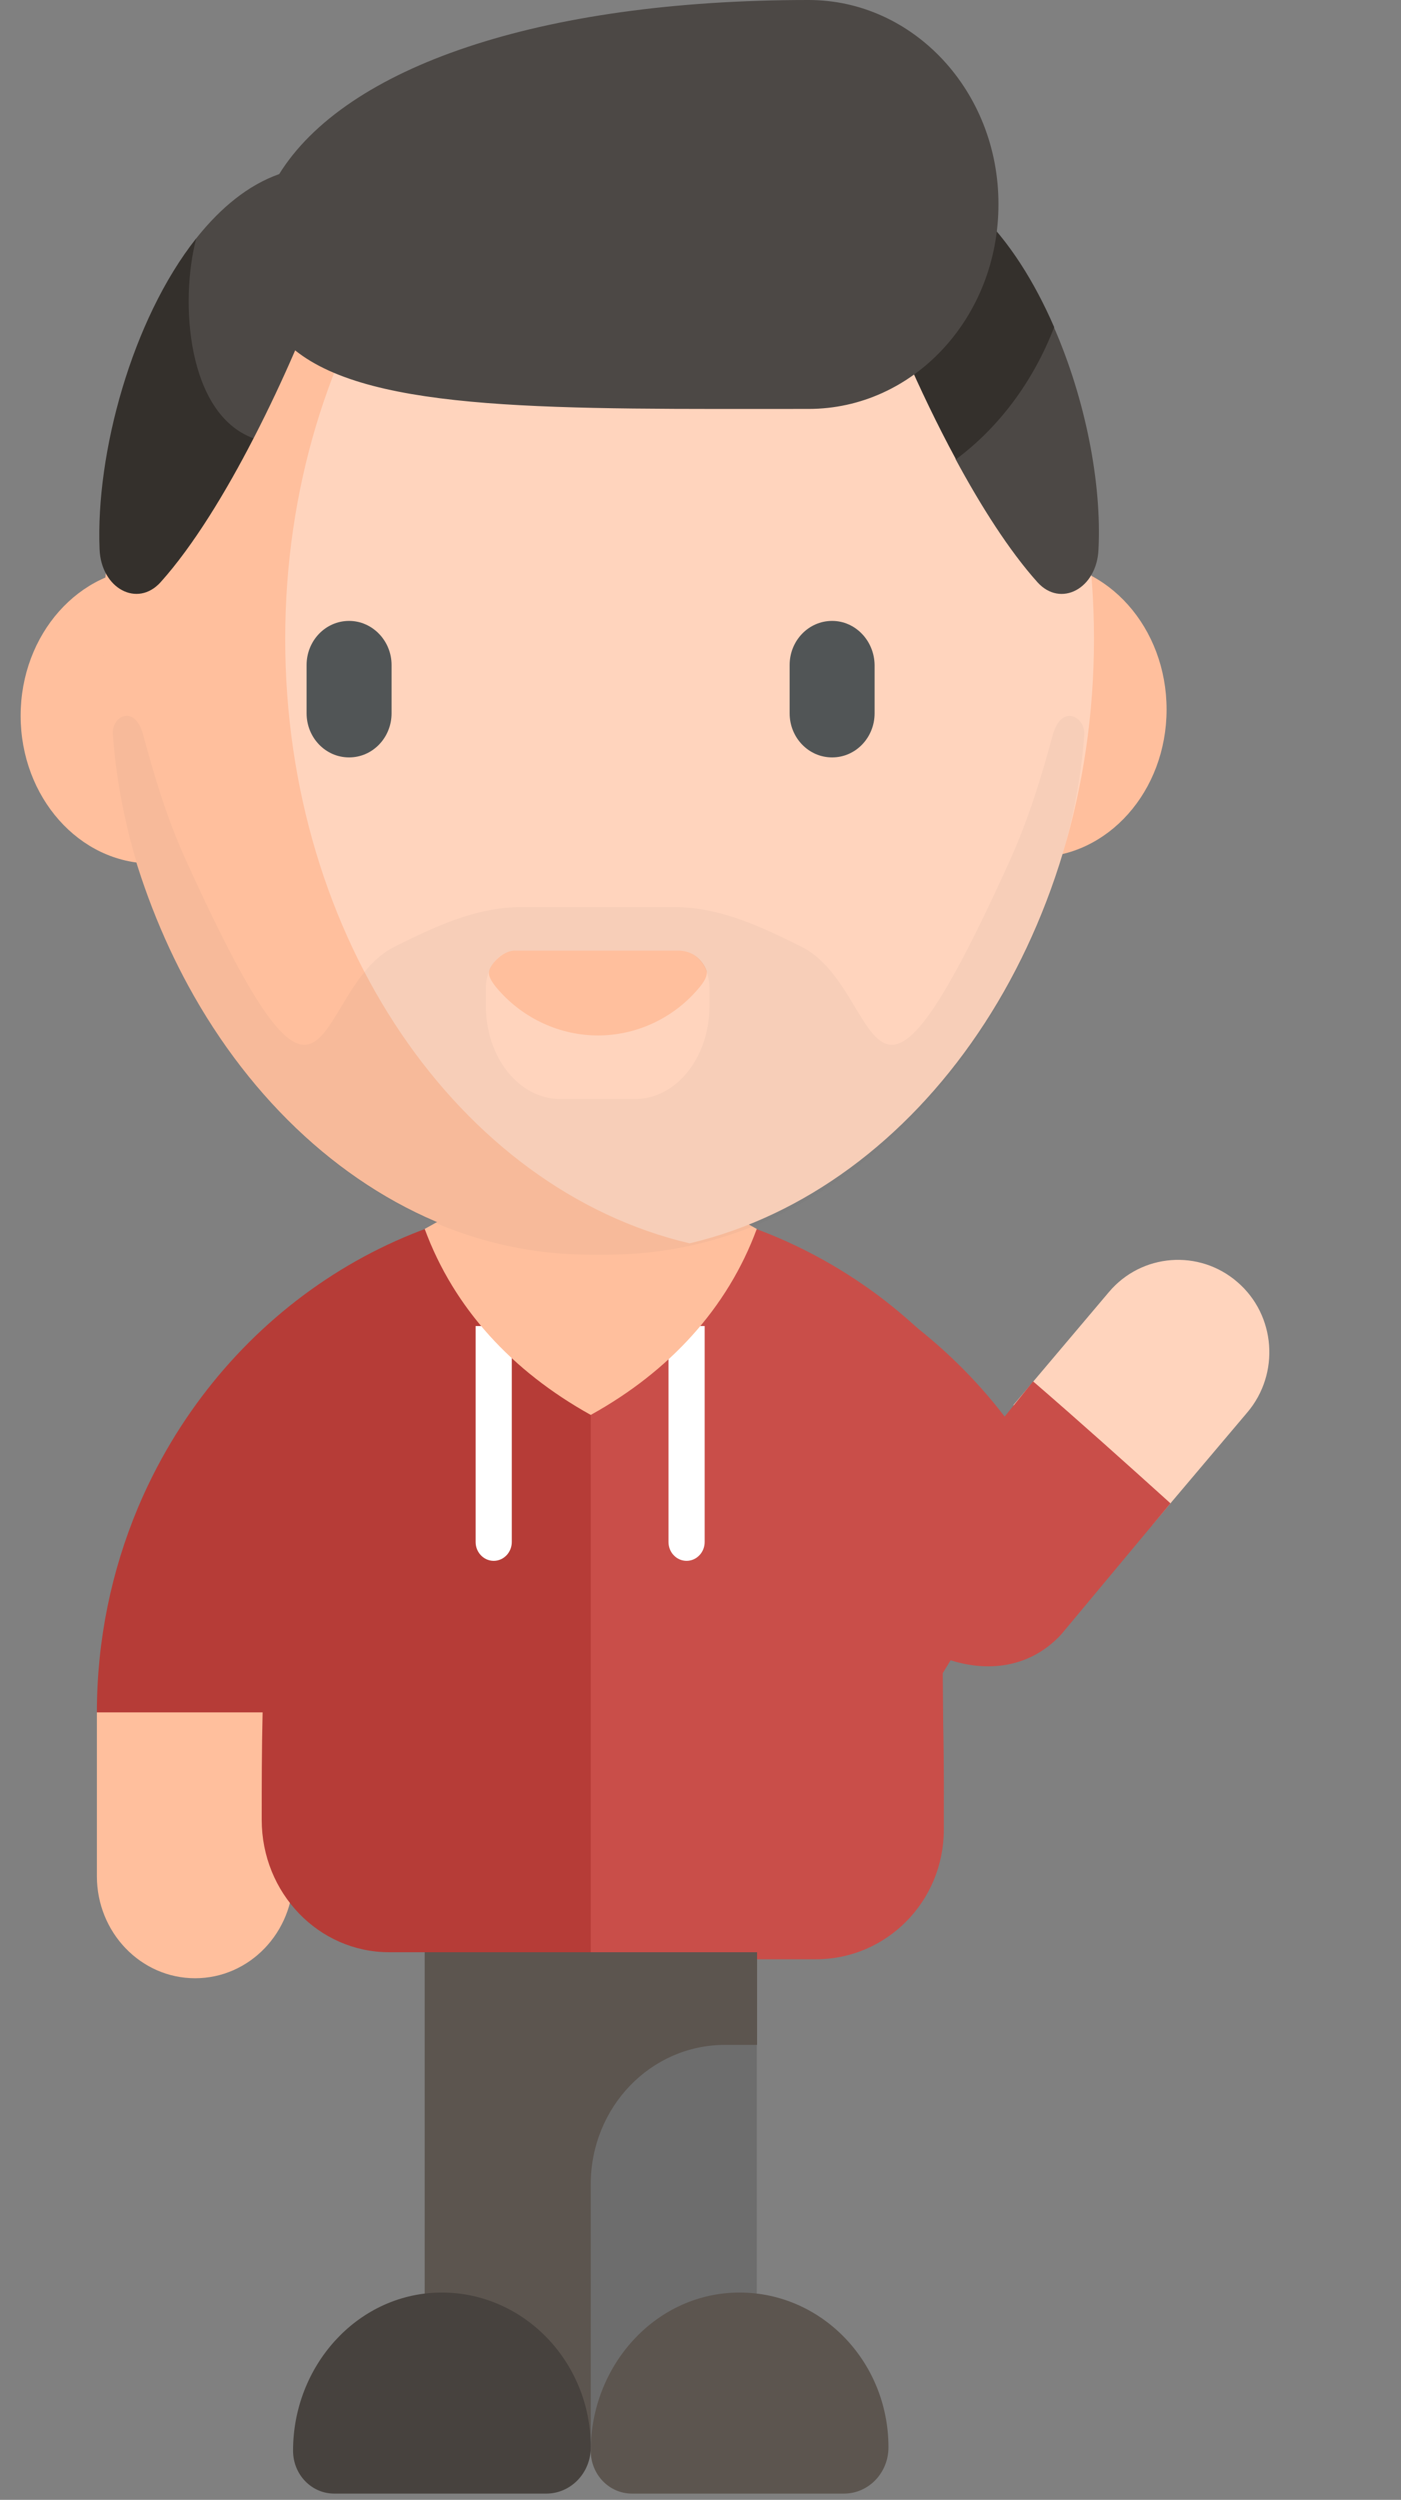 <svg width="97" height="173" viewBox="0 0 97 173" fill="none" xmlns="http://www.w3.org/2000/svg">
<rect x="0" y="0" width="97" height="173" fill="#808080" stroke="none"/>
<path d="M79.765 105.541L86.365 97.737C88.628 95.066 88.335 91.015 85.674 88.725C83.034 86.435 79.032 86.732 76.769 89.425L70.169 97.229L72.474 104.333L79.765 105.541Z" fill="#FFD4BD"/>
<path d="M71.527 95.596L69.557 98.034C67.546 95.405 65.157 93.093 62.517 91.142C56.839 87.007 49.904 84.59 42.466 84.59V119.346V135.59H56.483C61.386 135.59 65.346 131.582 65.346 126.62C65.346 124.775 65.367 122.294 65.304 119.346L65.262 114.702C67.965 115.741 71.129 115.614 73.454 113.133L81.039 104.036C77.959 101.258 74.796 98.416 71.527 95.596Z" fill="#C94E49"/>
<path d="M10.525 59.76C15.553 59.76 19.621 55.188 19.621 49.532C19.621 43.877 15.553 39.305 10.525 39.305C5.497 39.305 1.429 43.898 1.429 49.532C1.429 55.166 5.497 59.76 10.525 59.76Z" fill="#FFBF9D"/>
<path d="M71.673 59.326C76.701 59.326 80.77 54.754 80.77 49.099C80.77 43.443 76.701 38.871 71.673 38.871C66.645 38.871 62.577 43.443 62.577 49.099C62.577 54.754 66.645 59.326 71.673 59.326Z" fill="#FFBF9D"/>
<path d="M29.405 135.103V169.36H40.901H52.396C52.396 166.414 52.396 137.876 52.396 135.103L40.901 130.812L29.405 135.103Z" fill="#6D6D6D"/>
<path d="M29.405 135.102V169.359H40.901V151.158C40.901 145.827 45.053 141.515 50.185 141.515H52.417V135.102H29.405Z" fill="#5C554F"/>
<path d="M30.325 158.656C24.692 158.807 20.29 163.748 20.29 169.598C20.29 171.245 21.563 172.567 23.148 172.567H37.815C39.526 172.567 40.903 171.137 40.903 169.36C40.903 163.358 36.125 158.504 30.325 158.656Z" fill="#47423E"/>
<path d="M50.936 158.656C45.303 158.807 40.901 163.748 40.901 169.598C40.901 171.245 42.174 172.567 43.76 172.567H58.426C60.137 172.567 61.514 171.137 61.514 169.36C61.514 163.358 56.757 158.504 50.936 158.656Z" fill="#5C554F"/>
<path d="M6.708 118.505V129.838C6.708 133.738 9.754 136.902 13.509 136.902C17.265 136.902 20.311 133.738 20.311 129.838V118.505L13.509 114.215L6.708 118.505Z" fill="#FFBF9D"/>
<path d="M60.846 89.684C65.769 93.389 69.754 98.416 72.237 104.353L63.62 118.503C63.683 121.515 63.662 124.05 63.662 125.935C63.662 131.005 59.719 135.101 54.837 135.101H40.88V118.503V82.988C48.286 82.988 55.192 85.459 60.846 89.684Z" fill="#C94E49"/>
<path d="M40.902 89.684V82.988C26.987 82.988 14.865 91.699 9.545 104.353C7.73 108.687 6.708 113.476 6.708 118.503H18.183C18.12 121.103 18.12 123.595 18.12 125.935C18.12 131.005 22.063 135.101 26.945 135.101H40.902V89.684Z" fill="#B63C37"/>
<path d="M46.284 91.766H48.788V106.717C48.788 107.432 48.224 108.017 47.536 108.017C46.847 108.017 46.284 107.432 46.284 106.717V91.766Z" fill="white"/>
<path d="M32.931 91.766H35.434V106.717C35.434 107.432 34.871 108.017 34.182 108.017C33.494 108.017 32.931 107.432 32.931 106.717V91.766Z" fill="white"/>
<path d="M40.901 78.633L29.405 85.047C31.429 90.55 35.476 94.906 40.901 97.918C46.346 94.906 50.373 90.529 52.396 85.047L40.901 78.633Z" fill="#FFBF9D"/>
<path d="M49.415 2.925C48.497 2.643 47.599 2.405 46.661 2.21C44.804 1.819 28.906 5.958 26.945 5.958L6.583 44.181L38.253 85.459H49.415C49.811 85.329 50.207 85.199 50.583 85.069C64.874 79.912 75.326 63.574 75.326 44.203C75.347 24.29 64.311 7.583 49.415 2.925Z" fill="#FFBF9D"/>
<path d="M48.33 85.069C34.185 79.912 23.879 63.574 23.879 44.224C23.879 41.819 24.046 39.457 24.359 37.16H7.606C7.293 39.457 7.126 41.819 7.126 44.224C7.126 53.108 9.317 61.385 13.03 68.211C17.411 76.25 23.942 82.295 31.577 85.091C34.602 86.196 37.794 86.781 41.091 86.781C43.01 86.781 44.888 86.586 46.724 86.196C47.663 86.001 48.539 85.762 49.457 85.481C49.123 85.35 48.706 85.221 48.33 85.069Z" fill="#FFBF9D"/>
<path fill-rule="evenodd" clip-rule="evenodd" d="M47.745 86.044C31.806 82.296 19.747 64.983 19.747 44.224C19.747 23.466 31.806 6.153 47.745 2.383C63.684 6.131 75.743 23.444 75.743 44.203C75.743 64.961 63.684 82.274 47.745 86.044Z" fill="#FFD4BD"/>
<path d="M24.169 42.969C22.542 42.969 21.227 44.334 21.227 46.024V49.361C21.227 51.051 22.542 52.416 24.169 52.416C25.797 52.416 27.111 51.051 27.111 49.361V46.024C27.111 44.334 25.776 42.969 24.169 42.969Z" fill="#515556"/>
<path d="M57.613 42.969C55.985 42.969 54.671 44.334 54.671 46.024V49.361C54.671 51.051 55.985 52.416 57.613 52.416C59.24 52.416 60.554 51.051 60.554 49.361V46.024C60.533 44.334 59.219 42.969 57.613 42.969Z" fill="#515556"/>
<path d="M72.969 22.645C68.859 20.846 65.395 19.178 60.347 11.551L60.534 19.178C63.351 19.568 66.167 26.329 66.167 31.789C67.899 34.996 69.86 38.094 71.821 40.283C73.428 42.081 75.952 40.738 76.056 38.008C76.286 33.458 75.159 27.65 72.969 22.645Z" fill="#4C4845"/>
<path d="M60.366 11.549L60.554 19.176C61.451 21.82 63.558 26.933 66.187 31.787C69.191 29.555 71.549 26.37 72.988 22.643C70.255 16.337 65.853 11.289 60.366 11.549Z" fill="#34302C"/>
<path d="M55.986 0C37.272 0 23.919 4.659 19.33 12.048C17.181 12.806 15.261 14.388 13.592 16.49C10.442 22.968 11.631 33.824 17.556 30.336C18.641 28.234 19.622 26.132 20.435 24.247C25.818 28.559 38.565 28.299 55.986 28.299C63.246 28.299 69.129 21.972 69.129 14.149C69.15 6.327 63.246 0 55.986 0Z" fill="#4C4845"/>
<path d="M13.591 16.488C9.126 22.122 6.623 31.396 6.894 38.005C6.998 40.735 9.523 42.079 11.129 40.28C13.382 37.767 15.636 34.061 17.555 30.334C12.965 28.666 12.423 20.887 13.591 16.488Z" fill="#34302C"/>
<path d="M48.267 68.516C46.535 70.51 44.011 71.658 41.403 71.658C38.795 71.658 36.271 70.51 34.518 68.516C33.955 67.888 33.83 67.498 33.851 67.303C33.851 66.87 34.727 65.786 35.645 65.786C35.645 65.786 44.074 65.786 46.869 65.786C48.33 65.743 48.872 66.956 48.935 67.216C48.956 67.541 48.83 67.888 48.267 68.516Z" fill="#FFBF9D"/>
<path opacity="0.05" fill-rule="evenodd" clip-rule="evenodd" d="M72.884 50.879C72.133 53.652 71.257 56.577 69.921 59.546C59.678 82.168 61.347 68.408 55.463 65.505C52.835 64.204 49.914 62.774 46.701 62.774H36.102C32.869 62.774 29.969 64.204 27.34 65.505C21.457 68.408 23.147 82.168 12.882 59.546C11.526 56.577 10.671 53.652 9.92 50.879C9.335 48.668 7.708 49.578 7.812 50.813C9.022 67.996 22.291 86.826 40.838 86.826C41.026 86.826 41.235 86.826 41.443 86.826C41.631 86.826 41.84 86.826 42.048 86.826C60.575 86.826 73.823 67.996 75.075 50.813C75.116 49.578 73.489 48.69 72.884 50.879ZM49.121 69.622C49.121 73.175 46.826 76.057 43.968 76.057H38.794C35.936 76.057 33.641 73.175 33.641 69.622V68.365C33.641 67.108 34.371 66.046 35.331 65.83C35.435 65.808 35.56 65.786 35.706 65.786H47.076C47.181 65.786 47.306 65.808 47.431 65.83C48.391 66.046 49.121 67.086 49.121 68.365V69.622Z" fill="#54595E"/>
</svg>
